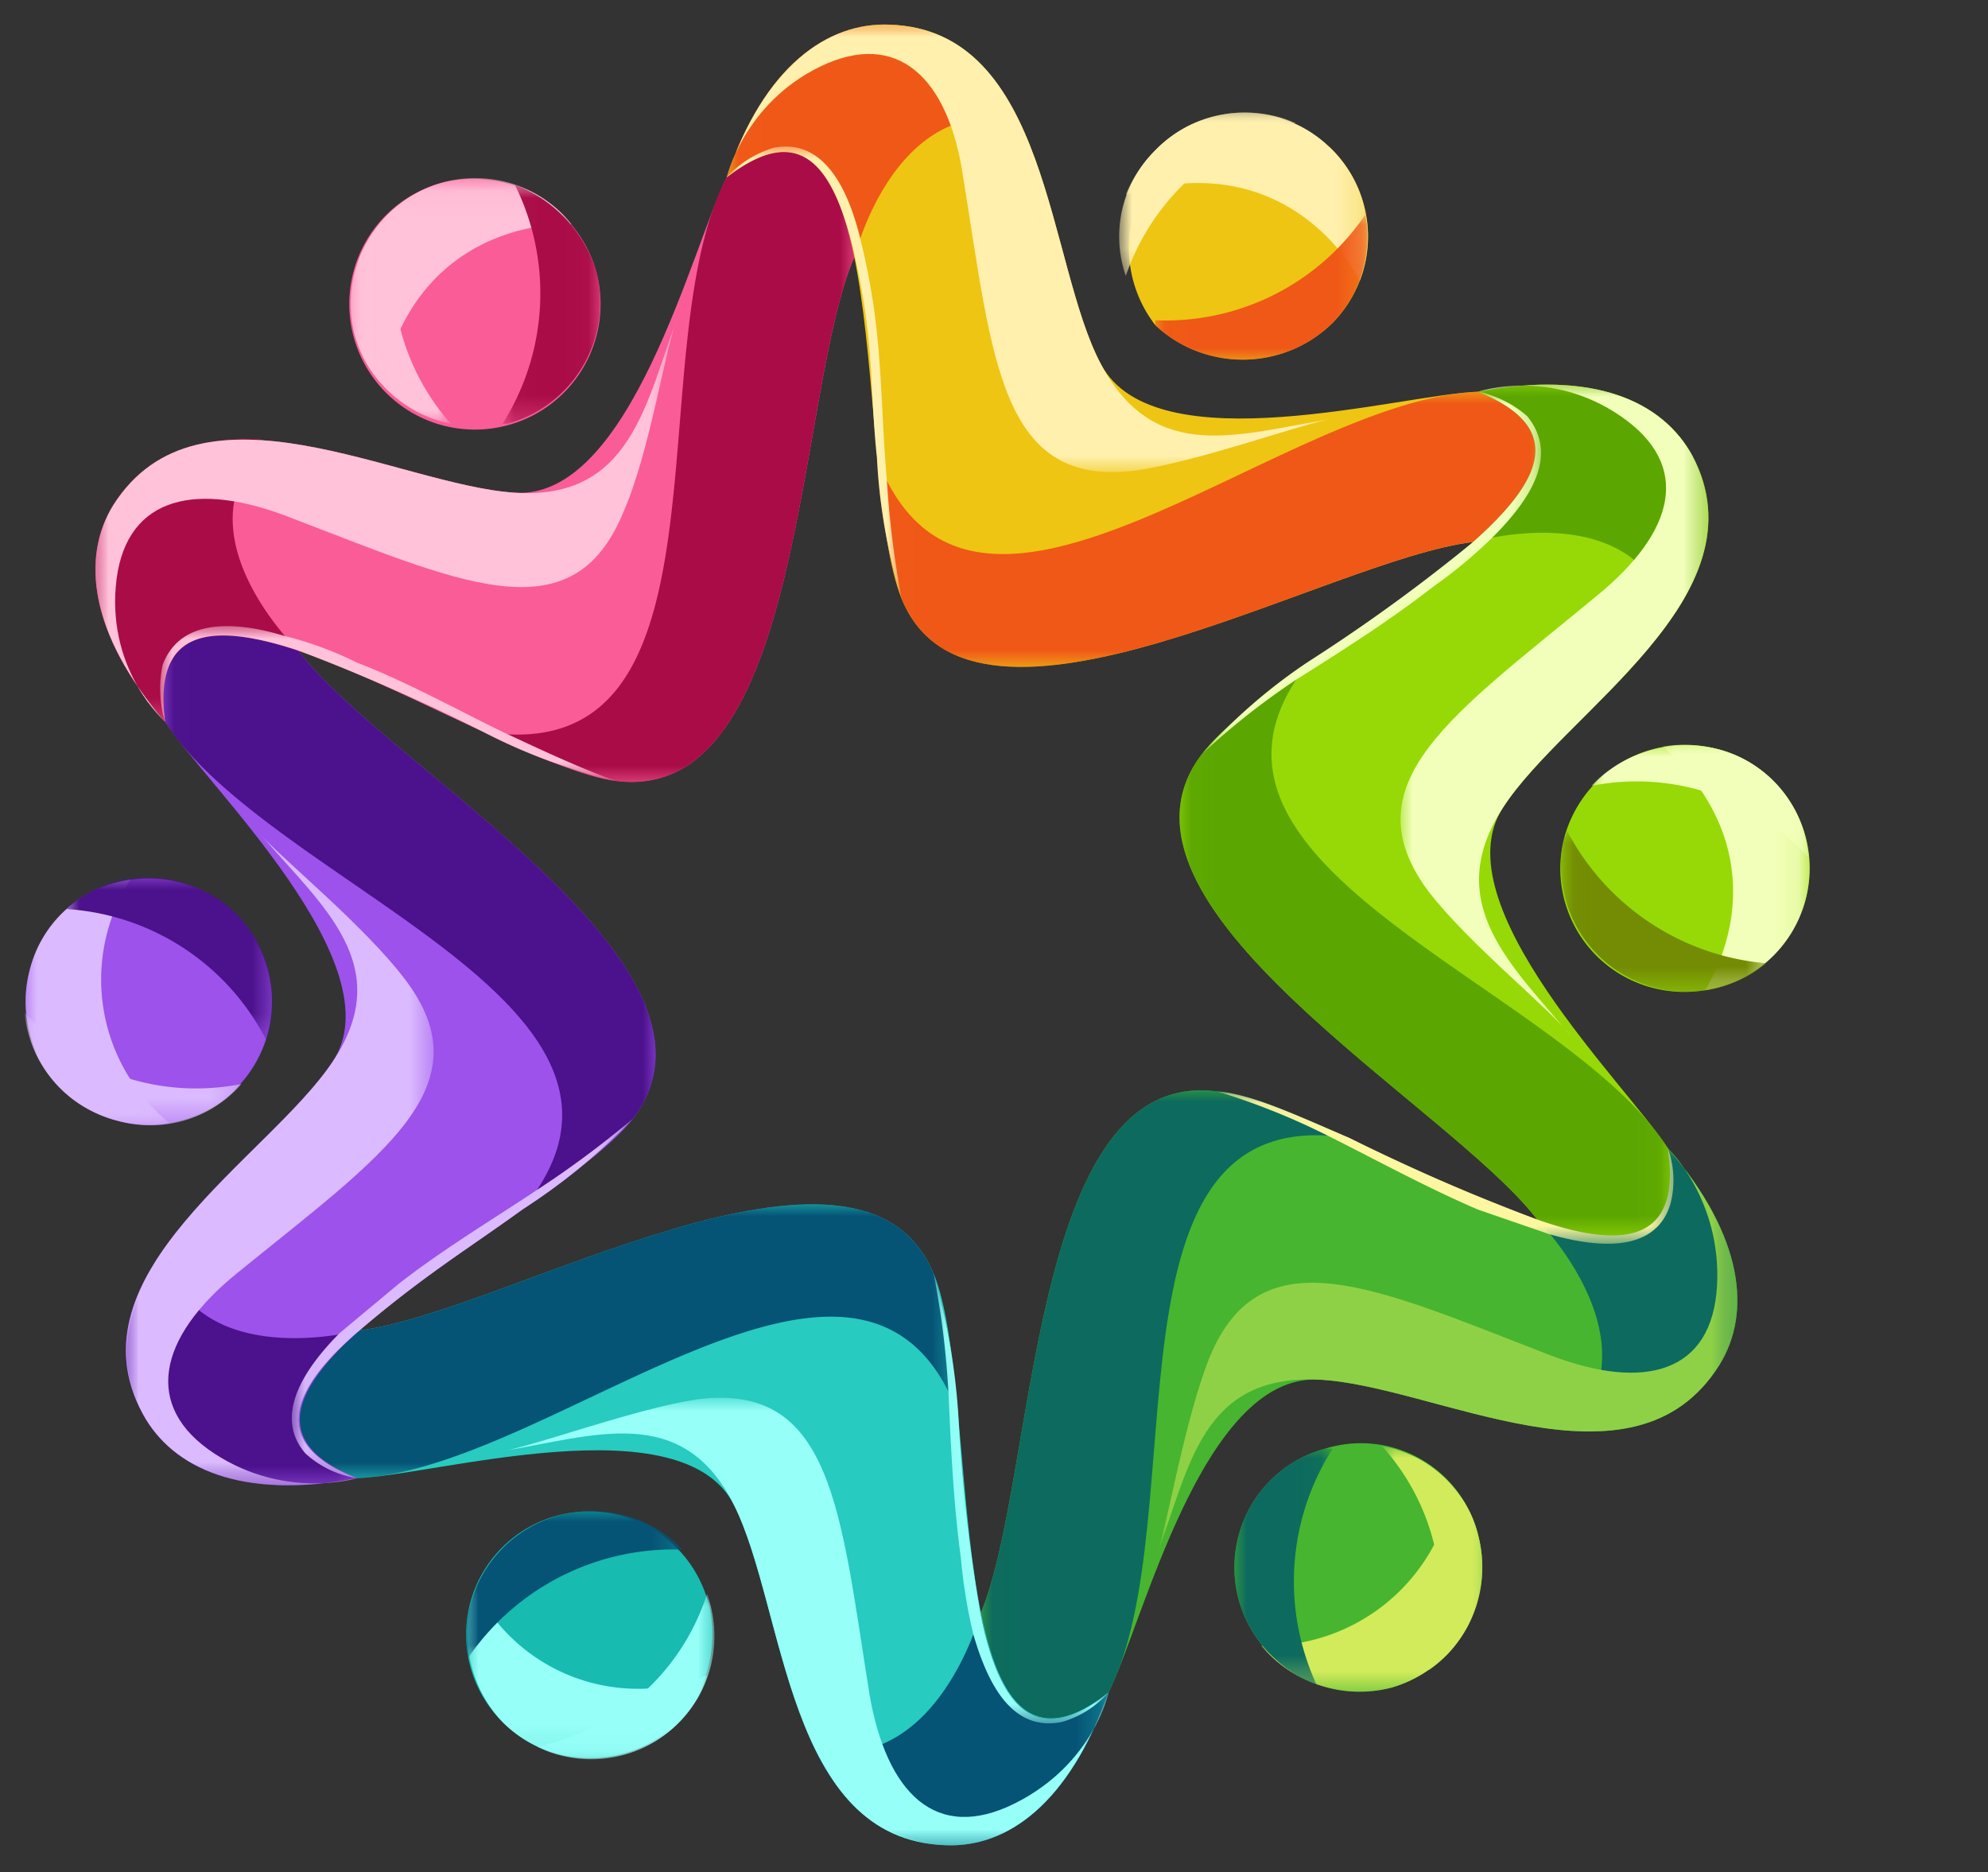 <svg id="Layer_1" data-name="Layer 1" xmlns="http://www.w3.org/2000/svg" xmlns:xlink="http://www.w3.org/1999/xlink" viewBox="0 0 80.7 76"><rect x="0" y="0" width="80.7" height="76" fill="#333333" stroke="none"/><defs><style>.cls-1{fill:url(#linear-gradient);}.cls-2{fill:url(#linear-gradient-2);}.cls-3{fill:url(#linear-gradient-3);}.cls-4{fill:url(#linear-gradient-4);}.cls-5{fill:url(#linear-gradient-5);}.cls-6{fill:url(#linear-gradient-6);}.cls-7{fill:url(#linear-gradient-7);}.cls-8{fill:url(#linear-gradient-8);}.cls-9{fill:url(#linear-gradient-9);}.cls-10{fill:url(#linear-gradient-10);}.cls-11{fill:url(#linear-gradient-11);}.cls-12{fill:url(#linear-gradient-12);}.cls-13{fill:url(#linear-gradient-13);}.cls-14{fill:url(#linear-gradient-14);}.cls-15{fill:url(#linear-gradient-15);}.cls-16{fill:url(#linear-gradient-16);}.cls-17{fill:url(#linear-gradient-17);}.cls-18{fill:url(#linear-gradient-18);}.cls-19{fill:url(#linear-gradient-19);}.cls-20{fill:url(#linear-gradient-20);}.cls-21{fill:url(#linear-gradient-21);}.cls-22{fill:url(#linear-gradient-22);}.cls-23{fill:url(#linear-gradient-23);}.cls-24{fill:url(#linear-gradient-24);}.cls-25{fill:url(#linear-gradient-25);}.cls-26{fill:url(#linear-gradient-26);}.cls-27{fill:url(#linear-gradient-27);}.cls-28{fill:url(#linear-gradient-28);}.cls-29{fill:url(#linear-gradient-29);}.cls-30{fill:url(#linear-gradient-30);}.cls-31{fill:url(#linear-gradient-31);}.cls-32{fill:url(#linear-gradient-32);}.cls-33{fill:url(#linear-gradient-33);}.cls-34{fill:url(#linear-gradient-34);}.cls-35{fill:url(#linear-gradient-35);}.cls-36{fill:url(#linear-gradient-36);}.cls-37{fill:url(#linear-gradient-37);}.cls-38{fill:url(#linear-gradient-38);}.cls-39{fill:url(#linear-gradient-39);}.cls-40{fill:url(#linear-gradient-40);}.cls-41{fill:url(#linear-gradient-41);}.cls-42{fill:url(#linear-gradient-42);}.cls-43,.cls-67{fill:#47b52f;}.cls-100,.cls-102,.cls-43,.cls-45,.cls-48,.cls-51,.cls-54,.cls-57,.cls-60,.cls-63,.cls-66,.cls-87,.cls-90,.cls-97{fill-rule:evenodd;}.cls-44{mask:url(#mask);}.cls-45{fill:#d1eb5b;}.cls-46{mask:url(#mask-2);}.cls-47{mask:url(#mask-3);}.cls-48{fill:#0c6b5e;}.cls-49{fill:#17bbb0;}.cls-50{mask:url(#mask-4);}.cls-51{fill:#96fff8;}.cls-52{mask:url(#mask-5);}.cls-53{mask:url(#mask-6);}.cls-54{fill:#055375;}.cls-55{fill:#9c52eb;}.cls-56{mask:url(#mask-7);}.cls-57{fill:#dbbaff;}.cls-58{mask:url(#mask-8);}.cls-59{mask:url(#mask-9);}.cls-60{fill:#4c118c;}.cls-61{fill:#fa5c98;}.cls-62{mask:url(#mask-10);}.cls-63{fill:#ffc2d9;}.cls-64{mask:url(#mask-11);}.cls-65{mask:url(#mask-12);}.cls-66{fill:#aa0c48;}.cls-68{mask:url(#mask-13);}.cls-69{mask:url(#mask-14);}.cls-70{mask:url(#mask-15);}.cls-71{fill:#8fd146;}.cls-72{fill:#27cbc0;}.cls-73{mask:url(#mask-16);}.cls-74{mask:url(#mask-17);}.cls-75{mask:url(#mask-18);}.cls-76{mask:url(#mask-19);}.cls-77{mask:url(#mask-20);}.cls-78{mask:url(#mask-21);}.cls-79{mask:url(#mask-22);}.cls-80{mask:url(#mask-23);}.cls-81{mask:url(#mask-24);}.cls-82{mask:url(#mask-25);}.cls-83{mask:url(#mask-26);}.cls-84{mask:url(#mask-27);}.cls-85{fill:#eec512;}.cls-86{mask:url(#mask-28);}.cls-87{fill:#fff0ad;}.cls-88{mask:url(#mask-29);}.cls-89{mask:url(#mask-30);}.cls-90{fill:#f05817;}.cls-91{mask:url(#mask-31);}.cls-92{mask:url(#mask-32);}.cls-93{mask:url(#mask-33);}.cls-94{mask:url(#mask-34);}.cls-95{fill:#96d907;}.cls-96{mask:url(#mask-35);}.cls-97{fill:#f2ffba;}.cls-98{mask:url(#mask-36);}.cls-99{mask:url(#mask-37);}.cls-100{fill:#738c03;}.cls-101{mask:url(#mask-38);}.cls-102{fill:#5ba601;}.cls-103{mask:url(#mask-39);}.cls-104{mask:url(#mask-40);}.cls-105{mask:url(#mask-41);}.cls-106{fill:#fef7a2;}.cls-107{mask:url(#mask-42);}</style><linearGradient id="linear-gradient" x1="2306.79" y1="799.59" x2="2294.56" y2="792.96" gradientTransform="translate(-2241.2 -732.3)" gradientUnits="userSpaceOnUse"><stop offset="0" stop-color="#fff"/><stop offset="1"/></linearGradient><linearGradient id="linear-gradient-2" x1="2317.47" y1="805.81" x2="2305.38" y2="792.78" gradientTransform="translate(-2251.7 -730.4)" xlink:href="#linear-gradient"/><linearGradient id="linear-gradient-3" x1="2339.16" y1="844.2" x2="2351.25" y2="857.24" gradientTransform="translate(-2330.5 -843.7)" xlink:href="#linear-gradient"/><linearGradient id="linear-gradient-4" x1="2351.94" y1="860.25" x2="2336" y2="850.08" gradientTransform="translate(-2317.5 -840.2)" xlink:href="#linear-gradient"/><linearGradient id="linear-gradient-5" x1="2284.27" y1="788.15" x2="2297.26" y2="810.28" gradientTransform="translate(-2227.9 -752.9)" xlink:href="#linear-gradient"/><linearGradient id="linear-gradient-6" x1="2323.71" y1="797.02" x2="2322.98" y2="769.25" gradientTransform="translate(-2276.1 -726.8)" xlink:href="#linear-gradient"/><linearGradient id="linear-gradient-7" x1="2328.61" y1="808.46" x2="2311.57" y2="787.49" gradientTransform="translate(-2260.7 -742.4)" xlink:href="#linear-gradient"/><linearGradient id="linear-gradient-8" x1="2339.08" y1="770.03" x2="2326.41" y2="792.34" gradientTransform="translate(-2290.2 -717)" xlink:href="#linear-gradient"/><linearGradient id="linear-gradient-9" x1="2350.39" y1="810.33" x2="2374.08" y2="795.82" gradientTransform="translate(-2336.8 -748.8)" xlink:href="#linear-gradient"/><linearGradient id="linear-gradient-10" x1="2345.33" y1="795.48" x2="2354.97" y2="770.24" gradientTransform="translate(-2317.5 -717)" xlink:href="#linear-gradient"/><linearGradient id="linear-gradient-11" x1="2380.04" y1="803.71" x2="2354.38" y2="803.89" gradientTransform="translate(-2350 -748.2)" xlink:href="#linear-gradient"/><linearGradient id="linear-gradient-12" x1="2351.27" y1="802.62" x2="2375.68" y2="815.88" gradientTransform="translate(-2346.9 -772.2)" xlink:href="#linear-gradient"/><linearGradient id="linear-gradient-13" x1="2294.02" y1="786.81" x2="2309.97" y2="796.98" gradientTransform="translate(-2254 -731)" xlink:href="#linear-gradient"/><linearGradient id="linear-gradient-14" x1="2347.39" y1="797.53" x2="2374.07" y2="793.25" gradientTransform="translate(-2350 -748.2)" xlink:href="#linear-gradient"/><linearGradient id="linear-gradient-15" x1="2370.69" y1="855.11" x2="2357.7" y2="832.99" gradientTransform="translate(-2352.6 -814.4)" xlink:href="#linear-gradient"/><linearGradient id="linear-gradient-16" x1="2345.92" y1="815" x2="2346.64" y2="842.76" gradientTransform="translate(-2319.1 -809.3)" xlink:href="#linear-gradient"/><linearGradient id="linear-gradient-17" x1="2359.19" y1="824.26" x2="2376.23" y2="845.22" gradientTransform="translate(-2352.6 -814.4)" xlink:href="#linear-gradient"/><linearGradient id="linear-gradient-18" x1="2325.29" y1="800.41" x2="2320.64" y2="785.36" gradientTransform="translate(-2280.2 -727.6)" xlink:href="#linear-gradient"/><linearGradient id="linear-gradient-19" x1="2346.02" y1="810.56" x2="2356.73" y2="799.01" gradientTransform="translate(-2335.6 -748.8)" xlink:href="#linear-gradient"/><linearGradient id="linear-gradient-20" x1="2350.54" y1="835.07" x2="2365.9" y2="838.57" gradientTransform="translate(-2347.1 -809.3)" xlink:href="#linear-gradient"/><linearGradient id="linear-gradient-21" x1="2312.77" y1="851.67" x2="2313.14" y2="865.58" gradientTransform="translate(-2264 -853)" xlink:href="#linear-gradient"/><linearGradient id="linear-gradient-22" x1="2318.22" y1="846.83" x2="2312.97" y2="863.82" gradientTransform="translate(-2263.4 -852.5)" xlink:href="#linear-gradient"/><linearGradient id="linear-gradient-23" x1="2311.67" y1="872.25" x2="2312.5" y2="853.35" gradientTransform="translate(-2261.2 -845.7)" xlink:href="#linear-gradient"/><linearGradient id="linear-gradient-24" x1="2340.04" y1="801.87" x2="2339.67" y2="787.96" gradientTransform="translate(-2314.4 -724.7)" xlink:href="#linear-gradient"/><linearGradient id="linear-gradient-25" x1="2323.64" y1="877.63" x2="2336.31" y2="855.32" gradientTransform="translate(-2298 -854.7)" xlink:href="#linear-gradient"/><linearGradient id="linear-gradient-26" x1="2345.89" y1="833.61" x2="2322.21" y2="848.12" gradientTransform="translate(-2285 -819.2)" xlink:href="#linear-gradient"/><linearGradient id="linear-gradient-27" x1="2344.62" y1="833.54" x2="2334.98" y2="858.78" gradientTransform="translate(-2298 -836)" xlink:href="#linear-gradient"/><linearGradient id="linear-gradient-28" x1="2327.36" y1="828.2" x2="2332" y2="843.25" gradientTransform="translate(-2298 -825.1)" xlink:href="#linear-gradient"/><linearGradient id="linear-gradient-29" x1="2299.74" y1="830.4" x2="2287.88" y2="837.68" gradientTransform="translate(-2223.1 -802.6)" xlink:href="#linear-gradient"/><linearGradient id="linear-gradient-30" x1="2300.92" y1="823.19" x2="2283.59" y2="827.14" gradientTransform="translate(-2216.9 -791)" xlink:href="#linear-gradient"/><linearGradient id="linear-gradient-31" x1="2279.63" y1="835.03" x2="2296.41" y2="826.3" gradientTransform="translate(-2225.7 -790.9)" xlink:href="#linear-gradient"/><linearGradient id="linear-gradient-32" x1="2277.78" y1="844.13" x2="2303.43" y2="843.94" gradientTransform="translate(-2233.4 -823.7)" xlink:href="#linear-gradient"/><linearGradient id="linear-gradient-33" x1="2329.07" y1="815.15" x2="2304.67" y2="801.89" gradientTransform="translate(-2258.8 -769.9)" xlink:href="#linear-gradient"/><linearGradient id="linear-gradient-34" x1="2316.74" y1="813.75" x2="2290.06" y2="818.03" gradientTransform="translate(-2239.7 -787.2)" xlink:href="#linear-gradient"/><linearGradient id="linear-gradient-35" x1="2340.16" y1="806.26" x2="2345.4" y2="789.27" gradientTransform="translate(-2320.6 -724.7)" xlink:href="#linear-gradient"/><linearGradient id="linear-gradient-36" x1="2326.56" y1="819.34" x2="2311.19" y2="815.84" gradientTransform="translate(-2255.5 -769.1)" xlink:href="#linear-gradient"/><linearGradient id="linear-gradient-37" x1="2320.95" y1="825.89" x2="2310.24" y2="837.44" gradientTransform="translate(-2256.9 -811.7)" xlink:href="#linear-gradient"/><linearGradient id="linear-gradient-38" x1="2344.53" y1="782.66" x2="2343.7" y2="801.56" gradientTransform="translate(-2320.6 -733.3)" xlink:href="#linear-gradient"/><linearGradient id="linear-gradient-39" x1="2356.55" y1="827.5" x2="2368.4" y2="820.21" gradientTransform="translate(-2358.8 -779.4)" xlink:href="#linear-gradient"/><linearGradient id="linear-gradient-40" x1="2349.27" y1="823.17" x2="2366.6" y2="819.23" gradientTransform="translate(-2358.8 -779.4)" xlink:href="#linear-gradient"/><linearGradient id="linear-gradient-41" x1="2375.7" y1="818.68" x2="2358.91" y2="827.41" gradientTransform="translate(-2355.1 -786.9)" xlink:href="#linear-gradient"/><linearGradient id="linear-gradient-42" x1="2339.36" y1="848.78" x2="2351.59" y2="855.41" gradientTransform="translate(-2330.5 -840.1)" xlink:href="#linear-gradient"/><mask id="mask" x="56.14" y="58.68" width="4.05" height="9.08" maskUnits="userSpaceOnUse"><rect class="cls-1" x="56.1" y="58.7" width="4.1" height="9.08"/></mask><mask id="mask-2" x="51.22" y="60.36" width="8.97" height="8.3" maskUnits="userSpaceOnUse"><rect class="cls-2" x="51.2" y="60.4" width="9" height="8.3"/></mask><mask id="mask-3" x="50.11" y="58.7" width="3.97" height="9.69" maskUnits="userSpaceOnUse"><rect class="cls-13" x="50.1" y="58.7" width="4" height="9.69"/></mask><mask id="mask-4" x="21.82" y="64.7" width="7.18" height="6.66" maskUnits="userSpaceOnUse"><rect class="cls-24" x="21.8" y="64.7" width="7.2" height="6.66"/></mask><mask id="mask-5" x="18.93" y="64.49" width="9.78" height="6.86" maskUnits="userSpaceOnUse"><rect class="cls-35" x="18.9" y="64.5" width="9.8" height="6.86"/></mask><mask id="mask-6" x="18.93" y="61.28" width="8.77" height="6.01" maskUnits="userSpaceOnUse"><rect class="cls-38" x="18.9" y="61.3" width="8.8" height="6.01"/></mask><mask id="mask-7" x="1.02" y="41.08" width="8.81" height="4.61" maskUnits="userSpaceOnUse"><rect class="cls-39" x="1" y="41.1" width="8.8" height="4.61"/></mask><mask id="mask-8" x="1" y="35.68" width="5.95" height="10.02" maskUnits="userSpaceOnUse"><rect class="cls-40" x="1" y="35.7" width="5.9" height="10.02"/></mask><mask id="mask-9" x="2.72" y="35.62" width="8.35" height="6.57" maskUnits="userSpaceOnUse"><rect class="cls-41" x="2.7" y="35.6" width="8.4" height="6.57"/></mask><mask id="mask-10" x="14.26" y="8.16" width="4.05" height="9.08" maskUnits="userSpaceOnUse"><rect class="cls-42" x="14.3" y="8.2" width="4.1" height="9.08"/></mask><mask id="mask-11" x="14.26" y="7.26" width="8.97" height="8.3" maskUnits="userSpaceOnUse"><rect class="cls-3" x="14.3" y="7.3" width="9" height="8.3"/></mask><mask id="mask-12" x="20.37" y="7.53" width="3.97" height="9.69" maskUnits="userSpaceOnUse"><rect class="cls-4" x="20.4" y="7.5" width="4" height="9.69"/></mask><mask id="mask-13" x="62.37" y="46.62" width="8.19" height="11.47" maskUnits="userSpaceOnUse"><rect class="cls-5" x="62.4" y="46.6" width="8.2" height="11.47"/></mask><mask id="mask-14" x="39.79" y="44.21" width="15.06" height="26.12" maskUnits="userSpaceOnUse"><rect class="cls-6" x="39.8" y="44.2" width="15.1" height="26.12"/></mask><mask id="mask-15" x="46.97" y="46.62" width="23.58" height="16.41" maskUnits="userSpaceOnUse"><rect class="cls-7" x="47" y="46.6" width="23.6" height="16.41"/></mask><mask id="mask-16" x="33.14" y="65.51" width="11.82" height="9.41" maskUnits="userSpaceOnUse"><rect class="cls-8" x="33.1" y="65.5" width="11.8" height="9.41"/></mask><mask id="mask-17" x="11.31" y="48.87" width="27.55" height="11.15" maskUnits="userSpaceOnUse"><rect class="cls-9" x="11.3" y="48.9" width="27.6" height="11.15"/></mask><mask id="mask-18" x="20.38" y="56.77" width="24.58" height="18.15" maskUnits="userSpaceOnUse"><rect class="cls-10" x="20.4" y="56.8" width="24.6" height="18.15"/></mask><mask id="mask-19" x="5.13" y="51" width="9.52" height="9.33" maskUnits="userSpaceOnUse"><rect class="cls-11" x="5.1" y="51" width="9.5" height="9.33"/></mask><mask id="mask-20" x="6.58" y="25.08" width="20.02" height="24" maskUnits="userSpaceOnUse"><rect class="cls-12" x="6.6" y="25.1" width="20" height="24"/></mask><mask id="mask-21" x="5.13" y="33.86" width="12.48" height="26.46" maskUnits="userSpaceOnUse"><rect class="cls-14" x="5.1" y="33.9" width="12.5" height="26.46"/></mask><mask id="mask-22" x="3.9" y="17.83" width="8.19" height="11.47" maskUnits="userSpaceOnUse"><rect class="cls-15" x="3.9" y="17.8" width="8.2" height="11.47"/></mask><mask id="mask-23" x="19.6" y="5.59" width="15.06" height="26.12" maskUnits="userSpaceOnUse"><rect class="cls-16" x="19.6" y="5.6" width="15.1" height="26.12"/></mask><mask id="mask-24" x="3.9" y="12.88" width="23.58" height="16.41" maskUnits="userSpaceOnUse"><rect class="cls-17" x="3.9" y="12.9" width="23.6" height="16.41"/></mask><mask id="mask-25" x="37.86" y="51.66" width="7.1" height="18.34" maskUnits="userSpaceOnUse"><rect class="cls-18" x="37.9" y="51.7" width="7.1" height="18.34"/></mask><mask id="mask-26" x="11.87" y="45.36" width="13.81" height="14.66" maskUnits="userSpaceOnUse"><rect class="cls-19" x="11.9" y="45.4" width="13.8" height="14.66"/></mask><mask id="mask-27" x="6.48" y="25.42" width="18.56" height="6.25" maskUnits="userSpaceOnUse"><rect class="cls-20" x="6.5" y="25.4" width="18.6" height="6.25"/></mask><mask id="mask-28" x="45.45" y="4.57" width="7.18" height="6.66" maskUnits="userSpaceOnUse"><rect class="cls-21" x="45.4" y="4.6" width="7.2" height="6.66"/></mask><mask id="mask-29" x="45.74" y="4.57" width="9.78" height="6.87" maskUnits="userSpaceOnUse"><rect class="cls-22" x="45.7" y="4.6" width="9.8" height="6.87"/></mask><mask id="mask-30" x="46.76" y="8.63" width="8.77" height="6.01" maskUnits="userSpaceOnUse"><rect class="cls-23" x="46.8" y="8.6" width="8.8" height="6.01"/></mask><mask id="mask-31" x="29.49" y="1" width="11.82" height="9.41" maskUnits="userSpaceOnUse"><rect class="cls-25" x="29.5" y="1" width="11.8" height="9.41"/></mask><mask id="mask-32" x="35.59" y="15.89" width="27.55" height="11.15" maskUnits="userSpaceOnUse"><rect class="cls-26" x="35.6" y="15.9" width="27.6" height="11.15"/></mask><mask id="mask-33" x="29.49" y="1" width="24.58" height="18.15" maskUnits="userSpaceOnUse"><rect class="cls-27" x="29.5" y="1" width="24.6" height="18.15"/></mask><mask id="mask-34" x="29.49" y="5.93" width="7.1" height="18.34" maskUnits="userSpaceOnUse"><rect class="cls-28" x="29.5" y="5.9" width="7.1" height="18.34"/></mask><mask id="mask-35" x="64.63" y="30.23" width="8.81" height="4.61" maskUnits="userSpaceOnUse"><rect class="cls-29" x="64.6" y="30.2" width="8.8" height="4.61"/></mask><mask id="mask-36" x="67.5" y="30.23" width="5.95" height="10.02" maskUnits="userSpaceOnUse"><rect class="cls-30" x="67.5" y="30.2" width="5.9" height="10.02"/></mask><mask id="mask-37" x="63.37" y="33.73" width="8.35" height="6.57" maskUnits="userSpaceOnUse"><rect class="cls-31" x="63.4" y="33.7" width="8.4" height="6.57"/></mask><mask id="mask-38" x="59.8" y="15.6" width="9.52" height="9.33" maskUnits="userSpaceOnUse"><rect class="cls-32" x="59.8" y="15.6" width="9.5" height="9.33"/></mask><mask id="mask-39" x="47.85" y="26.84" width="19.94" height="23.3" maskUnits="userSpaceOnUse"><rect class="cls-33" x="47.9" y="26.8" width="19.9" height="23.3"/></mask><mask id="mask-40" x="56.84" y="15.6" width="12.48" height="26.46" maskUnits="userSpaceOnUse"><rect class="cls-34" x="56.8" y="15.6" width="12.5" height="26.46"/></mask><mask id="mask-41" x="49.41" y="44.26" width="18.56" height="6.25" maskUnits="userSpaceOnUse"><rect class="cls-36" x="49.4" y="44.3" width="18.6" height="6.25"/></mask><mask id="mask-42" x="48.77" y="15.89" width="13.81" height="14.66" maskUnits="userSpaceOnUse"><rect class="cls-37" x="48.8" y="15.9" width="13.8" height="14.66"/></mask></defs><path class="cls-43" d="M56.5,68.5A5.1,5.1,0,0,1,50.3,65a5,5,0,0,1,3.5-6.2A4.9,4.9,0,0,1,60,62.3a5.1,5.1,0,0,1-3.5,6.2"/><g class="cls-44"><path class="cls-45" d="M56.1,58.7A4.9,4.9,0,0,1,60,62.3a5.1,5.1,0,0,1-2,5.5,9.2,9.2,0,0,0-1.9-9.1"/></g><g class="cls-46"><path class="cls-45" d="M56.5,68.5a5.2,5.2,0,0,1-5.3-1.7A7.7,7.7,0,0,0,59,60.4a4.4,4.4,0,0,1,1,1.9,5.1,5.1,0,0,1-3.5,6.2"/></g><g class="cls-47"><path class="cls-48" d="M53.5,68.4A5.2,5.2,0,0,1,50.3,65a5,5,0,0,1,3.5-6.2h.3a10,10,0,0,0-.6,9.7"/></g><path class="cls-49" d="M20.4,69.9a5,5,0,0,1,0-7.1,5,5,0,1,1,0,7.1"/><g class="cls-50"><path class="cls-51" d="M28.7,64.7a5,5,0,0,1-6.9,6.2,9.2,9.2,0,0,0,6.9-6.2"/></g><g class="cls-52"><path class="cls-51" d="M20.4,69.9a5.2,5.2,0,0,1-1.1-5.4A7.4,7.4,0,0,0,28.7,68a4.4,4.4,0,0,1-1.2,1.9,5,5,0,0,1-7.1,0"/></g><g class="cls-53"><path class="cls-54" d="M19,67.3a5.1,5.1,0,0,1,8.5-4.6l.2.2A10.1,10.1,0,0,0,19,67.3"/></g><path class="cls-55" d="M1.2,39.4a5,5,0,1,1,3.6,6.1,5,5,0,0,1-3.6-6.1"/><g class="cls-56"><path class="cls-57" d="M9.8,44a4.9,4.9,0,0,1-5,1.5A5,5,0,0,1,1,41.1,9.4,9.4,0,0,0,9.8,44"/></g><g class="cls-58"><path class="cls-57" d="M1.2,39.4a4.9,4.9,0,0,1,4.1-3.7,7.5,7.5,0,0,0,1.6,9.9,5,5,0,0,1-2.1-.1,5,5,0,0,1-3.6-6.1"/></g><g class="cls-59"><path class="cls-60" d="M2.7,36.9a4.8,4.8,0,0,1,4.6-1.1,5,5,0,0,1,3.6,6.1.4.4,0,0,1-.1.3,9.8,9.8,0,0,0-8.1-5.3"/></g><path class="cls-61" d="M18,7.4A5.2,5.2,0,0,1,24.2,11,5.1,5.1,0,1,1,18,7.4"/><g class="cls-62"><path class="cls-63" d="M18.3,17.2a5.1,5.1,0,0,1-3.9-3.6,5,5,0,0,1,2-5.4,9.3,9.3,0,0,0,1.9,9"/></g><g class="cls-64"><path class="cls-63" d="M18,7.4a5,5,0,0,1,5.2,1.7s-6.2-.4-7.7,6.5a4.9,4.9,0,0,1-1.1-2A5.1,5.1,0,0,1,18,7.4"/></g><g class="cls-65"><path class="cls-66" d="M20.9,7.5A5.5,5.5,0,0,1,24.2,11a5.1,5.1,0,0,1-3.6,6.2h-.2a9.9,9.9,0,0,0,.5-9.7"/></g><path class="cls-67" d="M39.8,65.5c2.3-5.4,1.9-22.2,9.6-21.2,5.2.6,19.6,11.2,18.3,2.3,3.1,3.6,3.4,6.7,2.1,8.8-3.5,5.6-11.6.8-16.3.6S46.4,65.9,45,68.7c-3.7,2.9-4.9,2-5.2-3.2"/><g class="cls-68"><path class="cls-48" d="M62.4,49.5c3.4,1.2,5.9,1,5.3-2.9,3.1,3.6,3.4,6.7,2.1,8.8s-3.5,2.8-5.9,2.7A12.8,12.8,0,0,0,65,55.6c.4-3.1-2.6-6.1-2.6-6.1"/></g><g class="cls-69"><path class="cls-48" d="M39.8,65.5c2.3-5.4,1.9-22.2,9.6-21.2,1.4.1,3.3,1,5.4,1.9C44.3,44.5,48.6,61.6,45,68.7c-3.7,2.9-4.9,2-5.2-3.2"/></g><g class="cls-70"><path class="cls-71" d="M67.7,46.6c3.1,3.6,3.4,6.7,2.1,8.8-3.5,5.6-11.6.8-16.3.6s-5.2,3.5-6.5,7c.4-1.2,1.1-5.4,2.1-7.9,2.1-5.1,6.8-2.8,13.8-.1,3.9,1.5,6.6.7,6.8-2.8s-2-5.6-2-5.6"/></g><path class="cls-72" d="M14.6,54c5.9-.7,20.3-9.5,23.3-2.3,2,4.8.1,22.5,7.1,17-1.6,4.5-4.1,6.3-6.6,6.2-6.5-.2-6.5-9.6-8.6-13.8S17.6,59.9,14.5,60c-4.3-1.7-4.2-3.2.1-6"/><g class="cls-73"><path class="cls-54" d="M39.8,65.5c.7,3.5,2.1,5.7,5.2,3.2-1.6,4.5-4.1,6.3-6.6,6.2s-4.2-1.7-5.3-3.8a9.6,9.6,0,0,0,2.7-.3c2.9-1.2,4-5.3,4-5.3"/></g><g class="cls-74"><path class="cls-54" d="M14.6,54c5.9-.7,20.3-9.5,23.3-2.3a27.1,27.1,0,0,1,1,5.7C35.1,47.3,22.4,59.7,14.5,60c-4.3-1.7-4.2-3.2.1-6"/></g><g class="cls-75"><path class="cls-51" d="M45,68.7c-1.6,4.5-4.1,6.3-6.6,6.2-6.5-.2-6.5-9.6-8.6-13.8s-5.7-2.8-9.4-2.2c1.3-.2,5.3-1.7,7.9-2.1,5.5-.7,5.8,4.5,7,12,.7,4,2.7,6,5.9,4.4S45,68.7,45,68.7"/></g><path class="cls-55" d="M12.1,26.4c3.5,4.7,18.3,12.8,13.6,19C22.5,49.5,6.2,56.7,14.5,60c-4.7.9-7.5-.4-8.7-2.6C2.7,51.7,10.9,47,13.5,43.1S8.4,31.9,6.7,29.3c-.6-4.6.7-5.2,5.4-2.9"/><g class="cls-76"><path class="cls-60" d="M14.6,54c-2.7,2.3-3.8,4.6-.1,6-4.7.9-7.5-.4-8.7-2.6S5.2,53,6.5,51a7.8,7.8,0,0,0,1.6,2.2c2.4,1.9,6.5.8,6.5.8"/></g><g class="cls-77"><path class="cls-60" d="M12.1,26.4c3.5,4.7,18.3,12.8,13.6,19a24.5,24.5,0,0,1-4.5,3.7C28.1,40.8,11,36,6.7,29.3c-.6-4.6.7-5.2,5.4-2.9"/></g><g class="cls-78"><path class="cls-57" d="M14.5,60c-4.7.9-7.5-.4-8.7-2.6C2.7,51.7,10.9,47,13.5,43.1s-.4-6.3-2.9-9.2c.9,1,4.2,3.7,5.8,5.8,3.4,4.4-.9,7.2-6.8,12-3.2,2.6-3.8,5.4-.9,7.3s5.8,1,5.8,1"/></g><path class="cls-61" d="M34.7,10.4c-2.4,5.4-2,22.3-9.7,21.3C19.8,31,5.4,20.4,6.7,29.3c-3.1-3.6-3.4-6.7-2.1-8.8,3.5-5.5,11.6-.8,16.3-.5s7.2-10,8.6-12.8c3.6-2.9,4.9-2,5.2,3.2"/><g class="cls-79"><path class="cls-66" d="M12.1,26.4c-3.4-1.1-5.9-1-5.4,2.9-3.1-3.6-3.4-6.7-2.1-8.8s3.6-2.8,6-2.7a6.9,6.9,0,0,0-1.1,2.6c-.5,3,2.6,6,2.6,6"/></g><g class="cls-80"><path class="cls-66" d="M34.7,10.4c-2.4,5.4-2,22.3-9.7,21.3a23.1,23.1,0,0,1-5.4-2c10.6,1.7,6.2-15.4,9.9-22.5,3.6-2.9,4.9-2,5.2,3.2"/></g><g class="cls-81"><path class="cls-63" d="M6.7,29.3c-3.1-3.6-3.4-6.7-2.1-8.8,3.5-5.5,11.6-.8,16.3-.5s5.3-3.6,6.6-7.1c-.5,1.2-1.1,5.4-2.2,7.9-2.1,5.1-6.7,2.8-13.8.1-3.8-1.4-6.5-.6-6.8,2.9s2,5.5,2,5.5"/></g><g class="cls-82"><path class="cls-51" d="M39.6,66.1h0M45,68.7c-3.1,2.5-4.5.3-5.2-3.2a66.9,66.9,0,0,1-.9-8.1,27.1,27.1,0,0,0-1-5.7,35,35,0,0,1,.6,4.8c.1,2.2.2,4.5.5,6.7a21.9,21.9,0,0,0,.5,3.1c.6,2.1,1.6,4,3.6,3.6A4,4,0,0,0,45,68.7Z"/></g><g class="cls-83"><path class="cls-57" d="M14,54.1h0m.5,5.9c-3.7-1.4-2.6-3.7.1-6s4.4-3.3,6.6-4.9a24.5,24.5,0,0,0,4.5-3.7,39.5,39.5,0,0,1-3.9,2.9c-1.8,1.2-3.8,2.4-5.6,3.8l-2.4,2c-1.5,1.5-2.7,3.4-1.4,4.9A4,4,0,0,0,14.5,60Z"/></g><g class="cls-84"><path class="cls-63" d="M11.6,25.9h0M6.7,29.3c-.5-3.9,2-4,5.4-2.9a78.3,78.3,0,0,1,7.5,3.3,23.1,23.1,0,0,0,5.4,2c-1.4-.5-2.9-1.2-4.4-1.9s-4-2.1-6.1-2.9a14.6,14.6,0,0,0-3-1.1c-2-.6-4.2-.7-4.9,1.2A4.7,4.7,0,0,0,6.7,29.3Z"/></g><path class="cls-85" d="M54,6a5,5,0,0,1,.1,7.1,5.2,5.2,0,0,1-7.2.1A5.1,5.1,0,0,1,54,6"/><g class="cls-86"><path class="cls-87" d="M45.7,11.2a4.9,4.9,0,0,1,1.2-5.1A5.1,5.1,0,0,1,52.6,5a9.5,9.5,0,0,0-6.9,6.2"/></g><g class="cls-88"><path class="cls-87" d="M54,6a5,5,0,0,1,1.2,5.4s-2.7-5.6-9.5-3.5a5.7,5.7,0,0,1,1.2-1.8A5,5,0,0,1,54,6"/></g><g class="cls-89"><path class="cls-90" d="M55.4,8.6a5,5,0,0,1-1.3,4.5,5.2,5.2,0,0,1-7.2.1V13a9.8,9.8,0,0,0,8.6-4.4"/></g><path class="cls-85" d="M59.8,22c-5.9.7-20.3,9.4-23.2,2.3-2-4.9-.1-22.6-7.1-17.1C31,2.7,33.6.9,36.1,1c6.5.2,6.4,9.7,8.6,13.8S56.9,16,60,15.9c4.3,1.7,4.2,3.2-.2,6.1"/><g class="cls-91"><path class="cls-90" d="M34.7,10.4c-.8-3.5-2.1-5.6-5.2-3.2C31,2.7,33.6.9,36.1,1s4.1,1.7,5.2,3.8a10.1,10.1,0,0,0-2.7.3c-2.9,1.2-3.9,5.3-3.9,5.3"/></g><g class="cls-92"><path class="cls-90" d="M59.8,22c-5.9.7-20.3,9.4-23.2,2.3a23.6,23.6,0,0,1-1-5.7c3.8,10,16.4-2.4,24.4-2.7,4.3,1.7,4.2,3.2-.2,6.1"/></g><g class="cls-93"><path class="cls-87" d="M29.5,7.2C31,2.7,33.6.9,36.1,1c6.5.2,6.4,9.7,8.6,13.8s5.6,2.8,9.4,2.2c-1.3.2-5.3,1.7-8,2.1-5.5.7-5.8-4.5-7-11.9-.6-4.1-2.7-6-5.8-4.5s-3.8,4.5-3.8,4.5"/></g><g class="cls-94"><path class="cls-87" d="M34.9,9.8h0M29.5,7.2c3.1-2.4,4.4-.3,5.2,3.2s.6,5.4.9,8.2a23.6,23.6,0,0,0,1,5.7,39.3,39.3,0,0,1-.6-4.8c-.2-2.3-.2-4.6-.5-6.8a27.3,27.3,0,0,0-.6-3.1c-.5-2-1.5-4-3.5-3.6A4.2,4.2,0,0,0,29.5,7.2Z"/></g><path class="cls-95" d="M73.3,36.5a5.1,5.1,0,0,1-6.2,3.6A5,5,0,0,1,63.5,34a5.1,5.1,0,0,1,6.2-3.6,5,5,0,0,1,3.6,6.1"/><g class="cls-96"><path class="cls-97" d="M64.6,31.9a5.3,5.3,0,0,1,5.1-1.5,4.9,4.9,0,0,1,3.7,4.4,9.4,9.4,0,0,0-8.8-2.9"/></g><g class="cls-98"><path class="cls-97" d="M73.3,36.5a5,5,0,0,1-4.1,3.7s3.5-5.1-1.7-9.9a5.5,5.5,0,0,1,2.2.1,5,5,0,0,1,3.6,6.1"/></g><g class="cls-99"><path class="cls-100" d="M71.7,39.1A5.1,5.1,0,0,1,63.5,34a.4.4,0,0,0,.1-.3,10.1,10.1,0,0,0,8.1,5.4"/></g><path class="cls-95" d="M62.4,49.5c-3.6-4.7-18.3-12.8-13.6-18.9C52,26.4,68.3,19.2,60,15.9c4.7-.9,7.5.4,8.7,2.6,3,5.7-5.2,10.4-7.7,14.3S66,44,67.7,46.6h0c.6,3.9-1.9,4.1-5.3,2.9"/><g class="cls-101"><path class="cls-102" d="M59.8,22c2.7-2.4,3.9-4.6.2-6.1,4.7-.9,7.5.4,8.7,2.6s.6,4.4-.7,6.4a8,8,0,0,0-1.7-2.2c-2.4-1.9-6.5-.7-6.5-.7"/></g><g class="cls-103"><path class="cls-102" d="M62.4,49.5c-3.6-4.7-18.3-12.8-13.6-18.9a22.6,22.6,0,0,1,4.4-3.8c-6.8,8.3,10.2,13.1,14.5,19.8h0c.6,3.9-1.9,4.1-5.3,2.9"/></g><g class="cls-104"><path class="cls-97" d="M60,15.9c4.7-.9,7.5.4,8.7,2.6,3,5.7-5.2,10.4-7.7,14.3s.4,6.4,2.8,9.3C63,41,59.7,38.4,58,36.2c-3.3-4.4,1-7.2,6.8-12,3.2-2.6,3.9-5.3,1-7.3s-5.8-1-5.8-1"/></g><g class="cls-105"><path class="cls-106" d="M62.8,50h0m4.9-3.4c.6,3.9-1.9,4.1-5.3,2.9a79.6,79.6,0,0,1-7.6-3.3c-2.1-.9-4-1.8-5.4-1.9a28.2,28.2,0,0,1,4.5,1.8c2,1,4,2.1,6.1,3l2.9,1c2.1.6,4.3.7,4.9-1.2A3.8,3.8,0,0,0,67.7,46.6Z"/></g><g class="cls-107"><path class="cls-97" d="M60.4,21.8h0M60,15.9c3.7,1.5,2.5,3.7-.2,6.1a70.2,70.2,0,0,1-6.6,4.8,22.6,22.6,0,0,0-4.4,3.8,29.6,29.6,0,0,1,3.8-3c1.9-1.2,3.8-2.4,5.6-3.8a19.5,19.5,0,0,0,2.4-2c1.5-1.5,2.7-3.3,1.4-4.9A4.4,4.4,0,0,0,60,15.9Z"/></g></svg>